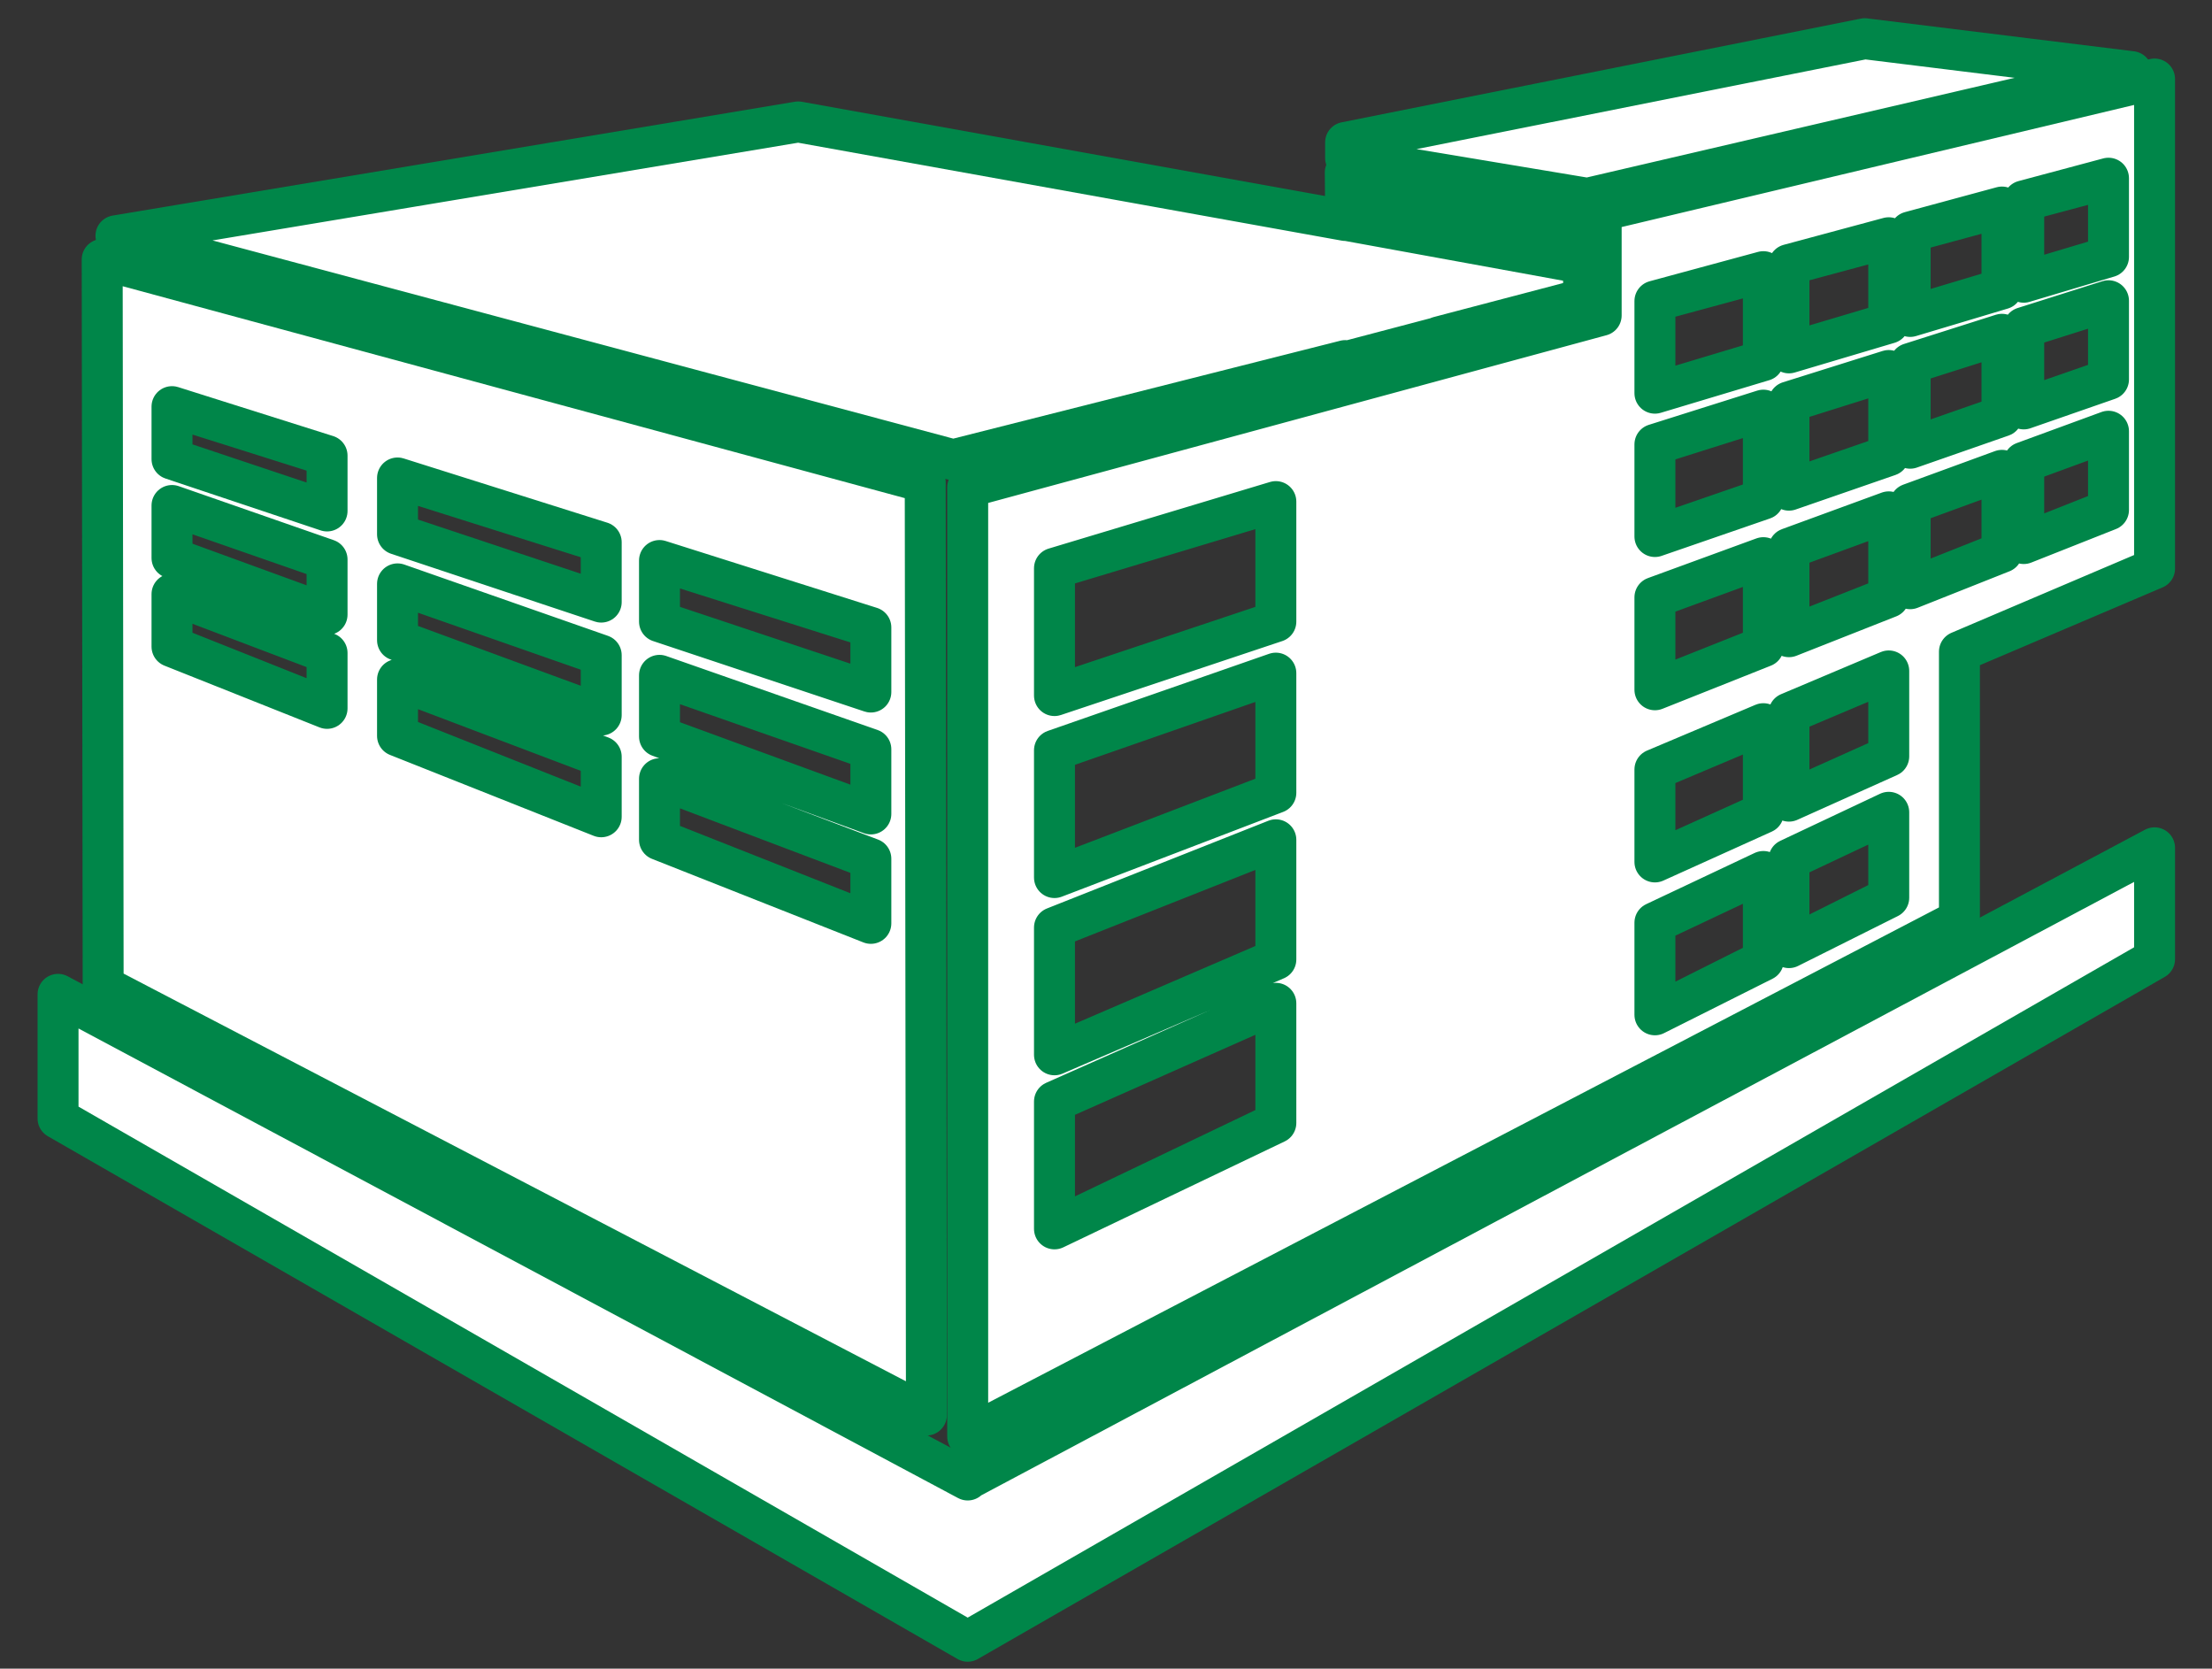 <?xml version="1.0" encoding="utf-8"?>
<!-- Generator: Adobe Illustrator 16.0.0, SVG Export Plug-In . SVG Version: 6.00 Build 0)  -->
<!DOCTYPE svg PUBLIC "-//W3C//DTD SVG 1.1//EN" "http://www.w3.org/Graphics/SVG/1.1/DTD/svg11.dtd">
<svg version="1.1" id="Layer_1" xmlns="http://www.w3.org/2000/svg" xmlns:xlink="http://www.w3.org/1999/xlink" x="0px" y="0px"
	 width="191px" height="144.058px" viewBox="0 0 191 144.058" enable-background="new 0 0 191 144.058" xml:space="preserve">
<rect x="0" y="0" width="191" height="144.058" fill="#333333" stroke="none"/>
<g>
	<path fill="#FFFFFF" stroke="#008649" stroke-width="3.535" stroke-linejoin="round" stroke-miterlimit="10" d="M83.558,127.773
		L5.012,85.845v10.717l78.546,45.131l102.483-58.887v-9.611L83.558,127.718V127.773z M83.558,127.773"/>
	<path fill="#FFFFFF" stroke="#008649" stroke-width="3.535" stroke-linejoin="round" stroke-miterlimit="10" d="M79.995,122.166
		l-0.104-80.514L8.824,22.4l0.083,62.727L79.995,122.166z M56.946,48.391l18.25,5.776v5.58l-18.25-6.08V48.391z M56.946,58.304
		l18.25,6.387v5.58l-18.25-6.684V58.304z M56.946,67.229l18.25,6.908v5.58l-18.25-7.213V67.229z M34.325,41.265l17.588,5.548v5.168
		L34.325,46.13V41.265z M34.325,50.408l17.588,6.156v5.172l-17.588-6.464V50.408z M34.325,58.666l17.588,6.661v5.189l-17.588-6.985
		V58.666z M14.852,35.106l13.389,4.229v4.778l-13.389-4.476V35.106z M14.852,43.641l13.389,4.664v4.754l-13.389-4.885V43.641z
		 M14.852,51.291l13.389,5.083v4.782l-13.389-5.331V51.291z M14.852,51.291"/>
	<path fill="#FFFFFF" stroke="#008649" stroke-width="3.535" stroke-linejoin="round" stroke-miterlimit="10" d="M138.257,18.206
		v9.028L83.558,42.069v81.948l85.634-44.604V56.26l16.849-7.174V6.822L138.257,18.206z M110.166,96.948l-19.115,9.144V95.098
		l19.115-8.479V96.948z M110.166,82.834l-19.115,8.231v-10.99l19.115-7.572V82.834z M110.166,68.444l-19.115,7.319V64.773
		l19.115-6.659V68.444z M110.166,53.667l-19.115,6.384V49.057l19.115-5.752V53.667z M152.262,82.917l-9.364,4.695v-7.954l9.364-4.42
		V82.917z M152.262,70.185l-9.364,4.229v-7.982l9.364-3.954V70.185z M152.262,55.825l-9.364,3.725v-7.981l9.364-3.425V55.825z
		 M152.262,43.088l-9.364,3.232v-7.955l9.364-2.956V43.088z M152.262,31.131l-9.364,2.814v-7.955l9.364-2.537V31.131z
		 M163.088,77.504l-8.617,4.308v-7.619l8.617-4.064V77.504z M163.088,65.299l-8.617,3.867v-7.603l8.617-3.64V65.299z
		 M163.088,51.568l-8.617,3.4v-7.624l8.617-3.155V51.568z M163.088,39.335l-8.617,2.983v-7.624l8.617-2.707V39.335z M163.088,27.901
		l-8.617,2.564v-7.62l8.617-2.32V27.901z M172.865,47.677l-7.928,3.149v-7.32l7.928-2.9V47.677z M172.865,35.931l-7.928,2.766
		v-7.316l7.928-2.521V35.931z M172.865,24.945l-7.928,2.375v-7.298l7.928-2.148V24.945z M182.063,44.027l-7.319,2.899v-7.012
		l7.319-2.683V44.027z M182.063,32.758l-7.319,2.545v-7.023l7.319-2.316V32.758z M182.063,22.179l-7.319,2.186v-7.022l7.319-1.958
		V22.179z M182.063,22.179"/>
	<path fill="#FFFFFF" stroke="#008649" stroke-width="3.535" stroke-linejoin="round" stroke-miterlimit="10" d="M116.16,31.131
		v0.107l8.064-2.124v-0.027l12.513-3.287V22.76l-20.577-3.753v0.027l-47.233-8.508l-58.915,9.83l72.291,19.338L116.16,31.131z
		 M116.16,31.131"/>
	<path fill="#FFFFFF" stroke="#008649" stroke-width="3.535" stroke-linejoin="round" stroke-miterlimit="10" d="M184.053,6.183
		l-23.037-2.841l-44.828,8.952v1.351l20.881,3.479L184.053,6.183z M184.053,6.183"/>
	<path fill="#FFFFFF" stroke="#008649" stroke-width="3.535" stroke-linejoin="round" stroke-miterlimit="10" d="M136.82,21.627
		v-3.201l-20.66-3.536l0.027,3.038L136.82,21.627z M136.82,21.627"/>
</g>
</svg>
